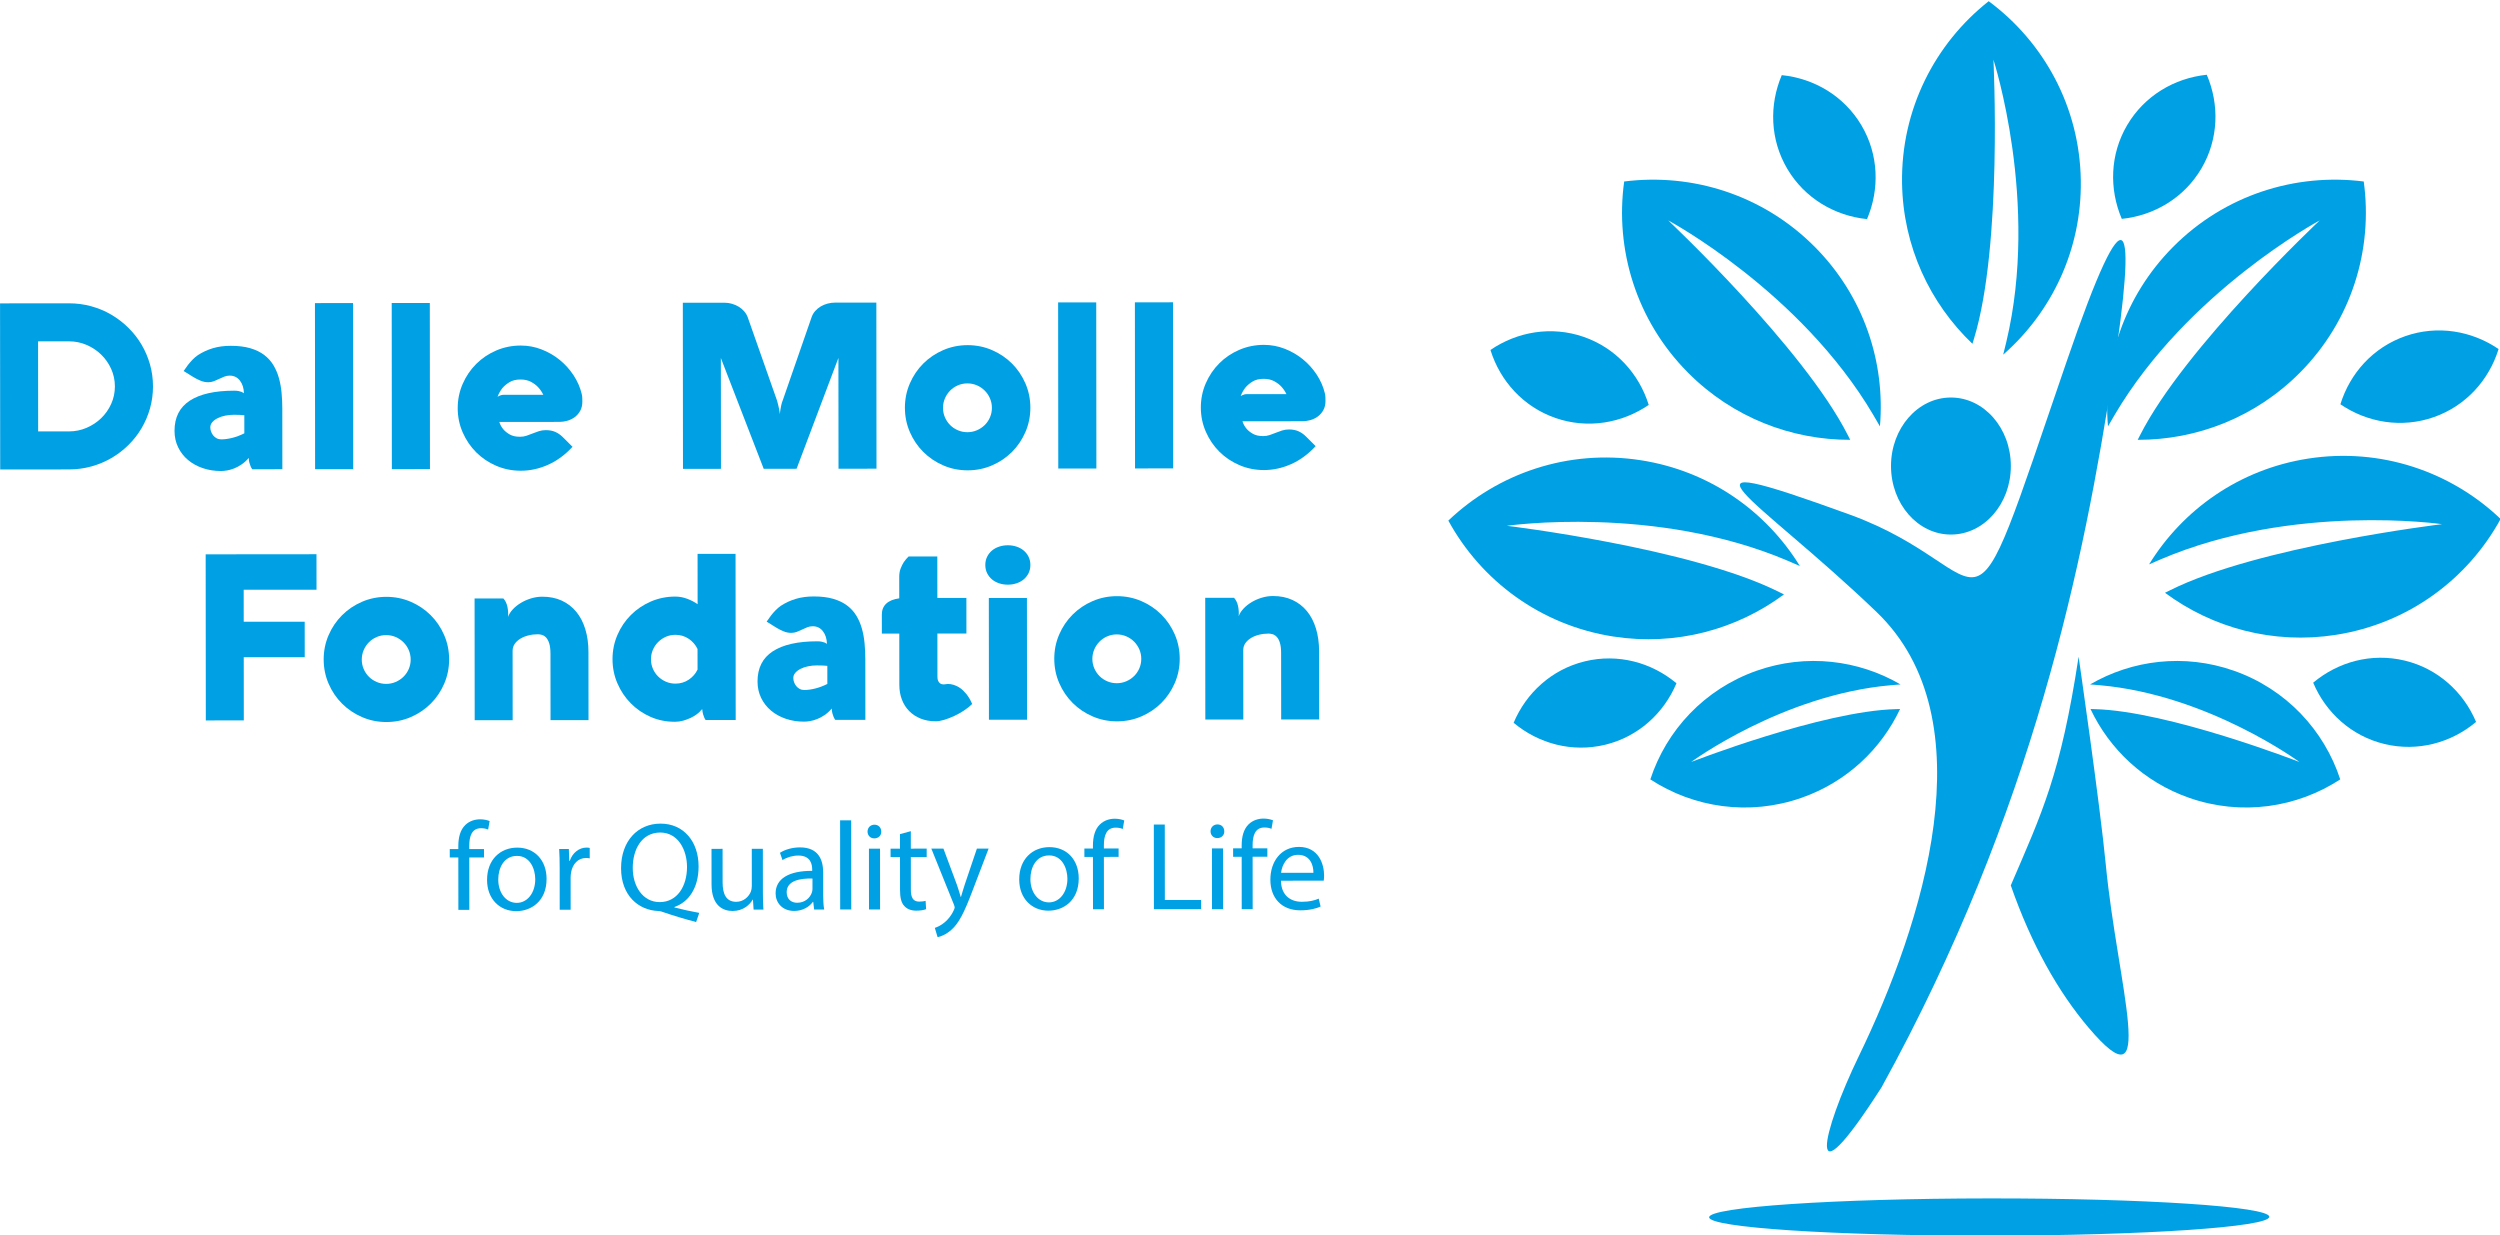 <?xml version="1.0" encoding="UTF-8"?>
<svg width="500" height="247" version="1.1" viewBox="0 0 500 247" xml:space="preserve" xmlns="http://www.w3.org/2000/svg" xmlns:cc="http://creativecommons.org/ns#" xmlns:dc="http://purl.org/dc/elements/1.1/" xmlns:rdf="http://www.w3.org/1999/02/22-rdf-syntax-ns#"><defs><clipPath id="clipPath18"><path d="M 0,841.89 H 595.276 V 0 H 0 Z"/></clipPath></defs><g transform="matrix(.968 0 0 -.966 -43.236 559.35)"><g clip-path="url(#clipPath18)"><g transform="translate(412.8 563.48)"><path d="m0 0c6.677-0.682 12.868-4.309 16.457-10.383s3.779-13.247 1.155-19.424c-6.677 0.682-12.868 4.309-16.457 10.383s-3.779 13.247-1.155 19.424" fill="#00a0e4" fill-rule="evenodd"/></g><g transform="translate(500.61 563.56)"><path d="m0 0c-6.676-0.694-12.86-4.332-16.438-10.413-3.578-6.08-3.755-13.253-1.12-19.426 6.676 0.694 12.86 4.332 16.438 10.413 3.578 6.08 3.755 13.253 1.12 19.426" fill="#00a0e4" fill-rule="evenodd"/></g><g transform="translate(455.66 330.92)" fill="#00a0e4"><path d="m0 0c-31.953-0.029-57.864-1.78-57.863-3.91 2e-3 -2.13 25.917-3.834 57.87-3.805s57.865 1.78 57.863 3.91-25.917 3.834-57.87 3.805" fill="#00a0e4" fill-rule="evenodd"/></g><g transform="translate(357.4 429.39)"><path d="m0 0c2.594 6.19 7.864 11.059 14.719 12.727s13.774-0.236 18.921-4.543c-2.594-6.19-7.864-11.059-14.719-12.727-6.855-1.667-13.773 0.236-18.921 4.543" fill="#00a0e4" fill-rule="evenodd"/></g><g transform="translate(352.61 506.58)"><path d="m0 0c5.537 3.793 12.606 5.024 19.269 2.707 6.664-2.318 11.443-7.67 13.431-14.08-5.537-3.794-12.606-5.025-19.269-2.707-6.664 2.317-11.443 7.67-13.431 14.08" fill="#00a0e4" fill-rule="evenodd"/></g><g transform="translate(556.25 429.57)"><path d="m0 0c-2.605 6.186-7.884 11.045-14.742 12.7-6.858 1.656-13.773-0.26-18.913-4.577 2.605-6.185 7.884-11.044 14.742-12.7 6.858-1.655 13.773 0.261 18.913 4.577" fill="#00a0e4" fill-rule="evenodd"/></g><g transform="translate(560.9 506.77)"><path d="m0 0c-5.544 3.783-12.615 5.001-19.274 2.672-6.659-2.33-11.429-7.69-13.406-14.105 5.544-3.783 12.616-5.001 19.275-2.671 6.659 2.329 11.429 7.69 13.405 14.104" fill="#00a0e4" fill-rule="evenodd"/></g><g fill="#00a0e4"><g transform="translate(433.43 353.95)"><path d="m0 0c31.547 57.428 41.823 109.14 47.812 147.93 4.966 32.169 3.268 39.882-9.542 2.433-22.228-64.979-12.792-43.495-44.829-31.828-40.434 14.724-19.484 3.895 5.527-20.167 23.096-22.221 9.562-64.56-3.661-91.904-7.637-15.792-11.545-31.892 4.693-6.465" fill="#00a0e4" fill-rule="evenodd"/></g><g transform="translate(460.13 482.56)"><path d="m0 0c7e-3 -7.835-5.53-14.192-12.368-14.198-6.837-7e-3 -12.386 6.34-12.393 14.176-7e-3 7.835 5.53 14.192 12.368 14.198 6.837 6e-3 12.386-6.341 12.393-14.176" fill="#00a0e4" fill-rule="evenodd"/></g><g transform="translate(479.74 400.08)"><path d="m0 0c2.423-25.2 11.017-51.041-3.58-33.774-6.119 7.237-11.733 17.009-16.043 29.421 6.48 15.106 10.291 22.908 14.015 47.344 0 0 4.401-30.438 5.608-42.991" fill="#00a0e4" fill-rule="evenodd"/></g></g><g transform="translate(426.43 488.98)"><path d="m0 0c-9.159 18.096-37.098 44.427-37.098 44.427s27.336-14.673 42.398-40.313c0.491-0.838 0.934-1.606 1.352-2.338 1.137 13.268-3.327 26.932-13.427 37.136-10.715 10.825-25.388 15.354-39.416 13.568-1.929-14.009 2.449-28.728 13.163-39.552 9.226-9.321 21.387-13.961 33.544-13.934-0.168 0.324-0.336 0.65-0.516 1.006" fill="#00a0e4" fill-rule="evenodd"/></g><g transform="translate(452.52 508.94)"><path d="m0 0c5.928 19.396 4.013 57.74 4.013 57.74s9.554-29.517 2.659-58.444c-0.225-0.944-0.438-1.805-0.644-2.623 10.01 8.784 16.255 21.731 16.037 36.087-0.23 15.229-7.677 28.658-19.032 37.087-11.095-8.769-18.132-22.417-17.902-37.646 0.199-13.113 5.757-24.883 14.544-33.284 0.104 0.349 0.208 0.701 0.325 1.083" fill="#00a0e4" fill-rule="evenodd"/></g><g transform="translate(412.24 456.47)" fill="#00a0e4"><path d="m0 0c-18.117 9.117-56.233 13.705-56.233 13.705s30.706 4.433 58.053-7.248c0.893-0.381 1.706-0.736 2.477-1.077-6.967 11.349-18.674 19.69-32.861 21.9-15.049 2.344-29.543-2.728-39.768-12.497 6.769-12.416 19.034-21.657 34.083-24.001 12.958-2.018 25.497 1.472 35.261 8.715-0.326 0.161-0.655 0.323-1.012 0.503" fill="#00a0e4" fill-rule="evenodd"/></g><g transform="translate(492.99 456.81)"><path d="m0 0c18.117 9.117 56.233 13.705 56.233 13.705s-30.706 4.433-58.053-7.248c-0.893-0.381-1.706-0.736-2.477-1.077 6.967 11.349 18.674 19.69 32.861 21.9 15.049 2.344 29.543-2.728 39.768-12.497-6.769-12.416-19.034-21.657-34.083-24.001-12.958-2.018-25.497 1.472-35.261 8.715 0.326 0.161 0.655 0.323 1.012 0.503" fill="#00a0e4" fill-rule="evenodd"/></g><g transform="translate(486.85 488.98)"><path d="m0 0c9.159 18.096 37.098 44.427 37.098 44.427s-27.336-14.673-42.398-40.313c-0.491-0.838-0.934-1.606-1.352-2.338-1.136 13.268 3.327 26.932 13.427 37.136 10.715 10.825 25.388 15.354 39.416 13.568 1.929-14.009-2.449-28.728-13.163-39.552-9.226-9.321-21.387-13.961-33.544-13.934 0.168 0.324 0.336 0.65 0.516 1.006" fill="#00a0e4" fill-rule="evenodd"/></g><g transform="translate(436.39 432.22)"><path d="m0 0c-15.309-0.397-42.311-10.945-42.311-10.945s18.852 13.907 41.218 15.891c0.731 0.065 1.398 0.119 2.033 0.167-8.686 5.067-19.453 6.44-29.682 2.848-10.851-3.81-18.686-12.357-22.004-22.506 8.935-5.847 20.393-7.62 31.244-3.81 9.343 3.281 16.442 10.078 20.355 18.382-0.275-0.01-0.552-0.019-0.853-0.027" fill="#00a0e4" fill-rule="evenodd"/></g><g transform="translate(477.44 432.22)"><path d="m0 0c15.309-0.397 42.311-10.945 42.311-10.945s-18.852 13.907-41.218 15.891c-0.731 0.065-1.398 0.119-2.033 0.167 8.686 5.067 19.453 6.44 29.682 2.848 10.851-3.81 18.686-12.357 22.004-22.506-8.935-5.847-20.393-7.62-31.244-3.81-9.343 3.281-16.442 10.078-20.355 18.382 0.275-0.01 0.552-0.019 0.853-0.027" fill="#00a0e4" fill-rule="evenodd"/></g><g transform="translate(139.37 390.66)"><path d="m0 0-0.01 10.842-1.768-1e-3 -2e-3 1.742 1.769 1e-3 -1e-3 0.599c-2e-3 1.768 0.387 3.38 1.452 4.395 0.857 0.833 2.001 1.172 3.067 1.172 0.806 1e-3 1.509-0.18 1.951-0.361l-0.311-1.769c-0.338 0.156-0.806 0.285-1.456 0.285-1.95-2e-3 -2.443-1.718-2.441-3.642v-0.677l3.042 3e-3 2e-3 -1.742-3.042-3e-3 0.01-10.842z" fill="#00a0e4"/></g><g transform="translate(147.61 396.94)"><path d="m0 0c2e-3 -2.756 1.59-4.834 3.827-4.833 2.183 2e-3 3.819 2.059 3.817 4.893-2e-3 2.131-1.071 4.835-3.775 4.832s-3.871-2.5-3.869-4.892m9.984 0.14c4e-3 -4.655-3.218-6.686-6.26-6.689-3.406-3e-3 -6.035 2.491-6.038 6.469-4e-3 4.212 2.75 6.685 6.233 6.688 3.615 3e-3 6.061-2.621 6.065-6.468" fill="#00a0e4"/></g><g transform="translate(160.3 399.34)"><path d="m0 0c-1e-3 1.482-0.028 2.756-0.107 3.926l2.002 2e-3 0.08-2.47h0.104c0.57 1.691 1.947 2.758 3.482 2.759 0.259 1e-3 0.441-0.025 0.649-0.077l2e-3 -2.159c-0.233 0.053-0.467 0.079-0.78 0.078-1.612-1e-3 -2.754-1.225-3.065-2.941-0.052-0.312-0.103-0.676-0.103-1.066l6e-3 -6.708-2.262-2e-3z" fill="#00a0e4"/></g><g transform="translate(186.61 399.55)"><path d="m0 0c-3e-3 3.51-1.827 7.123-5.544 7.12-3.823-4e-3 -5.692-3.542-5.663-7.338-0.022-3.719 2.035-7.071 5.571-7.068 3.614 4e-3 5.639 3.282 5.636 7.286m1.882-11.413c-2.366 0.622-4.681 1.322-6.71 2.022-0.364 0.13-0.728 0.26-1.066 0.259-4.16 0.153-7.725 3.217-7.731 8.86-4e-3 5.616 3.424 9.233 8.157 9.237 4.758 5e-3 7.855-3.685 7.86-8.859 4e-3 -4.498-2.074-7.386-4.985-8.403v-0.104c1.743-0.44 3.641-0.854 5.124-1.113z" fill="#00a0e4"/></g><g transform="translate(202.29 394.15)"><path d="m0 0c1e-3 -1.3 0.028-2.444 0.106-3.432l-2.027-2e-3 -0.132 2.054h-0.052c-0.597-1.015-1.922-2.342-4.158-2.344-1.976-2e-3 -4.343 1.088-4.347 5.508l-7e-3 7.359 2.288 2e-3 7e-3 -6.968c2e-3 -2.392 0.731-4.004 2.811-4.002 1.534 2e-3 2.599 1.069 3.014 2.083 0.13 0.338 0.208 0.754 0.207 1.17l-6e-3 7.722 2.288 2e-3z" fill="#00a0e4"/></g><g transform="translate(212.53 397.15)"><path d="m0 0c-2.496 0.05-5.33-0.395-5.327-2.839 1e-3 -1.482 0.99-2.183 2.16-2.182 1.638 1e-3 2.677 1.042 3.04 2.109 0.077 0.234 0.129 0.494 0.129 0.728zm0.344-6.422-0.184 1.586h-0.077c-0.702-0.989-2.053-1.874-3.847-1.876-2.548-2e-3 -3.85 1.791-3.851 3.611-3e-3 3.042 2.699 4.708 7.561 4.687v0.26c-1e-3 1.04-0.288 2.912-2.863 2.91-1.169-1e-3 -2.391-0.367-3.274-0.94l-0.522 1.508c1.039 0.677 2.547 1.12 4.133 1.122 3.848 4e-3 4.787-2.622 4.789-5.144l4e-3 -4.706c1e-3 -1.093 0.055-2.158 0.211-3.016z" fill="#00a0e4"/></g><g transform="translate(218.24 409.2)"><path d="m0 0 2.288 2e-3 0.017-18.461-2.288-2e-3z" fill="#00a0e4"/></g><g transform="translate(224.21 390.74)"><path d="m0 0-0.011 12.584 2.288 2e-3 0.011-12.584zm2.534 16.123c0.027-0.78-0.545-1.404-1.455-1.405-0.806-1e-3 -1.378 0.622-1.379 1.402-1e-3 0.806 0.596 1.431 1.428 1.432 0.859 1e-3 1.405-0.623 1.406-1.429" fill="#00a0e4"/></g><g transform="translate(232.85 406.95)"><path d="m0 0 3e-3 -3.614 3.276 3e-3 2e-3 -1.743-3.276-2e-3 6e-3 -6.787c2e-3 -1.56 0.444-2.443 1.718-2.442 0.598 1e-3 1.04 0.079 1.326 0.157l0.106-1.716c-0.442-0.182-1.144-0.313-2.028-0.314-1.066 0-1.925 0.337-2.471 0.96-0.651 0.675-0.886 1.793-0.887 3.275l-6e-3 6.865-1.95-2e-3 -2e-3 1.742 1.95 2e-3 -3e-3 3.016z" fill="#00a0e4"/></g><g transform="translate(239.59 403.34)"><path d="m0 0 2.763-7.434c0.287-0.832 0.599-1.819 0.808-2.573h0.052c0.233 0.754 0.493 1.716 0.804 2.627l2.49 7.386 2.417 2e-3 -3.423-8.973c-1.635-4.318-2.751-6.529-4.309-7.882-1.118-0.989-2.235-1.381-2.808-1.485l-0.573 1.923c0.571 0.183 1.325 0.548 2.001 1.12 0.623 0.495 1.403 1.38 1.922 2.55 0.104 0.235 0.181 0.416 0.181 0.547 0 0.129-0.052 0.312-0.157 0.598l-4.664 11.592z" fill="#00a0e4"/></g><g transform="translate(257.56 397.04)"><path d="m0 0c2e-3 -2.756 1.59-4.834 3.827-4.833 2.183 2e-3 3.819 2.058 3.817 4.892-2e-3 2.132-1.071 4.835-3.775 4.833-2.704-3e-3 -3.871-2.5-3.869-4.892m9.984 0.14c4e-3 -4.655-3.218-6.686-6.26-6.689-3.406-3e-3 -6.035 2.491-6.038 6.469-4e-3 4.212 2.75 6.685 6.233 6.688 3.615 3e-3 6.061-2.621 6.065-6.468" fill="#00a0e4"/></g><g transform="translate(270.49 390.78)"><path d="m0 0-0.01 10.842-1.768-1e-3 -2e-3 1.742 1.769 1e-3 -1e-3 0.599c-2e-3 1.768 0.387 3.38 1.452 4.395 0.857 0.833 2.001 1.172 3.067 1.173 0.806 0 1.509-0.181 1.951-0.362l-0.311-1.768c-0.338 0.155-0.806 0.284-1.456 0.284-1.95-2e-3 -2.443-1.718-2.441-3.642v-0.677l3.042 3e-3 2e-3 -1.742-3.042-3e-3 0.01-10.842z" fill="#00a0e4"/></g><g transform="translate(283.06 408.32)"><path d="m0 0 2.262 2e-3 0.014-15.627 7.488 7e-3 2e-3 -1.898-9.75-8e-3z" fill="#00a0e4"/></g><g transform="translate(295.08 390.8)"><path d="m0 0-0.012 12.584 2.288 2e-3 0.012-12.584zm2.534 16.123c0.027-0.78-0.546-1.404-1.455-1.405-0.807-1e-3 -1.379 0.623-1.38 1.403-1e-3 0.806 0.597 1.43 1.429 1.431 0.858 1e-3 1.405-0.623 1.406-1.429" fill="#00a0e4"/></g><g transform="translate(301.22 390.81)"><path d="m0 0-0.01 10.842-1.768-2e-3 -2e-3 1.743 1.768 1e-3v0.599c-2e-3 1.768 0.387 3.379 1.452 4.395 0.857 0.833 2.001 1.172 3.067 1.172 0.806 1e-3 1.509-0.18 1.95-0.361l-0.31-1.769c-0.337 0.155-0.807 0.285-1.457 0.284-1.95-1e-3 -2.442-1.717-2.44-3.641v-0.677l3.042 3e-3 2e-3 -1.742-3.042-3e-3 0.01-10.842z" fill="#00a0e4"/></g><g transform="translate(316.03 398.34)"><path d="m0 0c0.024 1.456-0.602 3.718-3.176 3.715-2.313-2e-3 -3.326-2.134-3.507-3.721zm-6.707-1.644c0.056-3.094 2.032-4.367 4.32-4.364 1.638 1e-3 2.625 0.288 3.484 0.653l0.391-1.638c-0.805-0.364-2.183-0.781-4.186-0.783-3.874-4e-3 -6.19 2.542-6.194 6.338-3e-3 3.796 2.231 6.789 5.897 6.792 4.107 3e-3 5.204-3.61 5.206-5.924 0-0.468-0.053-0.832-0.077-1.066z" fill="#00a0e4"/></g><g fill="#00a0e4"><g transform="translate(58.932 489.72)"><path d="m0 0c1.264 1e-3 2.467 0.246 3.611 0.735 1.143 0.489 2.151 1.154 3.022 1.995s1.562 1.829 2.074 2.966c0.51 1.136 0.766 2.344 0.764 3.624-1e-3 1.28-0.258 2.488-0.771 3.624-0.513 1.135-1.206 2.126-2.079 2.974-0.873 0.847-1.882 1.514-3.026 2.001s-2.348 0.73-3.612 0.729l-6.384-6e-3 0.017-18.648zm-14.226-7.885-0.031 34.392 14.233 0.013c1.584 1e-3 3.115-0.201 4.596-0.608 1.48-0.407 2.861-0.985 4.141-1.736 1.281-0.752 2.454-1.65 3.519-2.697 1.064-1.047 1.974-2.207 2.727-3.478s1.338-2.638 1.756-4.102c0.417-1.463 0.626-2.987 0.628-4.571 1e-3 -1.584-0.205-3.108-0.619-4.573-0.416-1.464-0.998-2.833-1.749-4.106s-1.658-2.433-2.721-3.482-2.234-1.946-3.513-2.691c-1.28-0.745-2.659-1.323-4.139-1.732-1.479-0.409-3.011-0.615-4.595-0.616z" fill="#00a0e4"/></g><g transform="translate(90.374 488.07)"><path d="m0 0c0.704 1e-3 1.467 0.105 2.292 0.314 0.823 0.209 1.651 0.522 2.482 0.938l-3e-3 3.745c-0.272 0.031-0.584 0.055-0.936 0.071-0.352 0.015-0.76 0.023-1.224 0.022-0.624 0-1.228-0.06-1.812-0.181-0.584-0.12-1.104-0.297-1.559-0.53-0.456-0.232-0.82-0.508-1.092-0.828-0.272-0.321-0.407-0.673-0.407-1.057 1e-3 -0.288 0.052-0.58 0.157-0.876 0.104-0.296 0.253-0.563 0.445-0.804 0.192-0.239 0.428-0.435 0.708-0.586 0.281-0.153 0.596-0.228 0.949-0.228m-7.766 14.153c0.272 0.416 0.568 0.832 0.888 1.249 0.271 0.352 0.583 0.712 0.935 1.081 0.351 0.368 0.727 0.688 1.127 0.961 0.959 0.625 1.991 1.101 3.094 1.431 1.104 0.328 2.336 0.494 3.696 0.495 1.552 2e-3 2.896-0.165 4.033-0.5 1.136-0.335 2.096-0.802 2.881-1.402 0.784-0.599 1.421-1.31 1.91-2.134s0.865-1.715 1.13-2.675 0.446-1.972 0.543-3.035c0.097-1.064 0.146-2.14 0.147-3.228l0.011-12.576-6.216-6e-3c-0.144 0.192-0.265 0.408-0.36 0.648-0.081 0.208-0.161 0.452-0.241 0.731-0.081 0.28-0.12 0.604-0.121 0.973-0.463-0.545-0.955-0.994-1.475-1.346-0.519-0.353-1.031-0.629-1.535-0.829-0.504-0.201-0.992-0.341-1.463-0.422-0.472-0.08-0.892-0.12-1.26-0.121-1.344-1e-3 -2.601 0.198-3.769 0.597-1.168 0.398-2.185 0.961-3.049 1.689-0.865 0.727-1.546 1.602-2.043 2.626s-0.746 2.16-0.747 3.407c-3e-3 2.784 1.047 4.865 3.15 6.243s5.162 2.069 9.179 2.073c0.367 0 0.679-0.028 0.935-0.083 0.256-0.056 0.465-0.116 0.624-0.18 0.177-0.08 0.329-0.168 0.457-0.263-0.033 1.071-0.314 1.947-0.842 2.627-0.529 0.679-1.234 1.019-2.113 1.018-0.401 0-0.777-0.073-1.129-0.217-0.351-0.144-0.703-0.301-1.055-0.469-0.351-0.168-0.707-0.325-1.067-0.469-0.361-0.144-0.756-0.217-1.188-0.217-0.528-1e-3 -1.052 0.107-1.572 0.322-0.521 0.216-1.005 0.459-1.453 0.731z" fill="#00a0e4"/></g><g transform="translate(117.61 516.29)"><path d="m0 0 0.031-34.392-7.872-7e-3 -0.031 34.392z" fill="#00a0e4"/></g><g transform="translate(133.47 516.31)"><path d="m0 0 0.031-34.392-7.872-7e-3 -0.031 34.392z" fill="#00a0e4"/></g><g transform="translate(156.92 497.3)"><path d="m0 0c-0.289 0.592-0.649 1.12-1.082 1.583-0.368 0.4-0.853 0.764-1.453 1.091s-1.332 0.491-2.196 0.49c-0.912-1e-3 -1.672-0.189-2.279-0.566-0.609-0.377-1.096-0.789-1.464-1.237-0.415-0.528-0.742-1.121-0.982-1.777 0.096 0.063 0.208 0.128 0.336 0.192 0.112 0.048 0.24 0.097 0.384 0.144 0.144 0.048 0.304 0.073 0.48 0.073zm8.065-1.409c1e-3 -0.752-0.151-1.396-0.454-1.931-0.304-0.537-0.687-0.973-1.151-1.31-0.464-0.336-0.972-0.58-1.523-0.733-0.552-0.153-1.084-0.229-1.596-0.229l-12.432-0.012c0.176-0.576 0.457-1.088 0.841-1.535 0.321-0.383 0.757-0.736 1.309-1.055 0.552-0.32 1.269-0.479 2.149-0.478 0.464 0 0.908 0.073 1.332 0.217 0.423 0.145 0.843 0.301 1.259 0.469 0.416 0.169 0.844 0.325 1.284 0.47 0.439 0.144 0.915 0.216 1.427 0.217 0.752 1e-3 1.408-0.123 1.969-0.37 0.56-0.248 1.08-0.611 1.561-1.091l1.994-1.99c-1.519-1.649-3.198-2.887-5.037-3.713s-3.719-1.239-5.639-1.241c-1.792-2e-3 -3.481 0.337-5.065 1.016-1.585 0.678-2.965 1.605-4.142 2.78s-2.111 2.55-2.8 4.125c-0.69 1.575-1.035 3.251-1.037 5.027-1e-3 1.776 0.341 3.452 1.027 5.029 0.687 1.577 1.618 2.954 2.793 4.131s2.554 2.106 4.137 2.787c1.583 0.682 3.271 1.023 5.063 1.025 1.489 2e-3 2.92-0.265 4.297-0.8 1.376-0.535 2.625-1.257 3.746-2.168 1.121-0.912 2.082-1.978 2.883-3.202 0.801-1.223 1.362-2.515 1.683-3.875 0.065-0.255 0.101-0.54 0.109-0.852 9e-3 -0.312 0.013-0.548 0.013-0.708" fill="#00a0e4"/></g><g transform="translate(225.76 482)"><path d="m0 0-7.848-7e-3 -0.021 22.944-8.643-22.952-6.792-6e-3 -8.853 22.936 0.021-22.944-7.848-8e-3 -0.031 34.392 8.592 8e-3c0.544 1e-3 1.072-0.075 1.585-0.226 0.511-0.152 0.979-0.359 1.404-0.623 0.424-0.264 0.796-0.584 1.117-0.959 0.32-0.376 0.56-0.787 0.721-1.235l6.039-17.203c0.08-0.256 0.157-0.544 0.229-0.864 0.073-0.32 0.141-0.624 0.205-0.912 0.064-0.336 0.121-0.688 0.169-1.055 0.015 0.352 0.055 0.696 0.119 1.032 0.048 0.288 0.107 0.596 0.179 0.924s0.163 0.62 0.276 0.877l5.96 17.213c0.159 0.48 0.407 0.912 0.742 1.296 0.336 0.385 0.72 0.705 1.152 0.961 0.431 0.257 0.903 0.453 1.415 0.59 0.512 0.136 1.024 0.205 1.536 0.205l8.544 8e-3z" fill="#00a0e4"/></g><g transform="translate(239.5 494.59)"><path d="m0 0c0-0.688 0.133-1.34 0.397-1.956 0.265-0.615 0.626-1.151 1.082-1.607 0.457-0.455 0.993-0.815 1.609-1.078 0.616-0.264 1.268-0.395 1.956-0.394 0.688 0 1.34 0.133 1.956 0.397 0.616 0.265 1.155 0.626 1.619 1.082s0.827 0.993 1.09 1.609c0.264 0.616 0.395 1.268 0.395 1.956-1e-3 0.688-0.134 1.34-0.398 1.956-0.265 0.616-0.629 1.155-1.094 1.618-0.464 0.464-1.004 0.828-1.62 1.091-0.617 0.263-1.269 0.395-1.957 0.395-0.688-1e-3 -1.34-0.134-1.955-0.398-0.616-0.265-1.152-0.629-1.607-1.094-0.456-0.464-0.816-1.004-1.079-1.62-0.264-0.617-0.395-1.27-0.394-1.957m-7.872 0.017c-2e-3 1.776 0.336 3.452 1.015 5.029 0.678 1.576 1.606 2.954 2.781 4.13 1.174 1.178 2.55 2.107 4.125 2.788s3.251 1.023 5.027 1.025c1.776 1e-3 3.452-0.338 5.028-1.016 1.578-0.679 2.954-1.605 4.132-2.78 1.177-1.175 2.105-2.55 2.787-4.126 0.682-1.575 1.023-3.251 1.025-5.026 1e-3 -1.776-0.337-3.453-1.016-5.03-0.678-1.576-1.605-2.953-2.78-4.13s-2.55-2.107-4.126-2.788c-1.575-0.681-3.251-1.023-5.026-1.024-1.776-2e-3 -3.453 0.336-5.029 1.015-1.577 0.679-2.954 1.605-4.131 2.78-1.177 1.176-2.107 2.551-2.788 4.126s-1.023 3.251-1.024 5.027" fill="#00a0e4"/></g><g transform="translate(271.16 516.43)"><path d="m0 0 0.031-34.392-7.872-7e-3 -0.031 34.392z" fill="#00a0e4"/></g><g transform="translate(287.02 516.45)"><path d="m0 0 0.031-34.392-7.873-7e-3 -0.031 34.392z" fill="#00a0e4"/></g><g transform="translate(310.46 497.44)"><path d="m0 0c-0.288 0.591-0.649 1.119-1.081 1.583-0.369 0.399-0.853 0.763-1.453 1.091-0.601 0.327-1.333 0.49-2.196 0.49-0.913-1e-3 -1.672-0.19-2.28-0.566-0.608-0.377-1.095-0.79-1.463-1.238-0.416-0.528-0.743-1.121-0.982-1.777 0.096 0.064 0.208 0.128 0.335 0.193 0.112 0.048 0.24 0.096 0.384 0.144s0.303 0.072 0.48 0.072zm8.066-1.409c0-0.752-0.151-1.396-0.455-1.932-0.303-0.537-0.687-0.973-1.15-1.309-0.464-0.336-0.972-0.581-1.524-0.733-0.552-0.153-1.083-0.229-1.595-0.23l-12.432-0.011c0.176-0.576 0.457-1.088 0.841-1.536 0.319-0.383 0.757-0.735 1.309-1.054 0.551-0.32 1.268-0.479 2.148-0.478 0.464 0 0.907 0.072 1.332 0.217 0.424 0.144 0.844 0.301 1.26 0.469s0.843 0.325 1.283 0.469c0.439 0.144 0.916 0.217 1.428 0.218 0.752 0 1.408-0.123 1.968-0.371 0.561-0.247 1.081-0.611 1.561-1.09l1.994-1.991c-1.518-1.649-3.197-2.887-5.036-3.712-1.84-0.826-3.72-1.239-5.64-1.241-1.792-2e-3 -3.479 0.336-5.064 1.015s-2.966 1.605-4.144 2.78c-1.176 1.176-2.11 2.551-2.798 4.126-0.69 1.575-1.036 3.251-1.038 5.027-1e-3 1.776 0.342 3.452 1.028 5.029 0.686 1.576 1.617 2.954 2.792 4.13 1.176 1.178 2.554 2.107 4.138 2.788 1.583 0.681 3.271 1.023 5.063 1.025 1.488 1e-3 2.92-0.266 4.297-0.8 1.376-0.536 2.625-1.258 3.746-2.169 1.12-0.911 2.081-1.978 2.883-3.202 0.801-1.223 1.362-2.514 1.683-3.874 0.064-0.255 0.101-0.54 0.109-0.852s0.012-0.548 0.013-0.708" fill="#00a0e4"/></g><g transform="translate(107.62 450.32)"><path d="m0 0 7e-3 -7.344-12.6-0.011 0.011-13.08-7.848-7e-3 -0.031 34.392 22.896 0.021 7e-3 -7.345-15.048-0.013 6e-3 -6.624z" fill="#00a0e4"/></g><g transform="translate(119.41 442.48)"><path d="m0 0c0-0.688 0.133-1.34 0.397-1.956 0.265-0.615 0.625-1.151 1.082-1.607 0.457-0.455 0.993-0.815 1.609-1.078 0.616-0.264 1.268-0.395 1.956-0.394 0.688 0 1.34 0.133 1.956 0.397 0.616 0.265 1.155 0.626 1.619 1.082 0.463 0.456 0.827 0.993 1.09 1.609 0.264 0.616 0.395 1.268 0.395 1.956-1e-3 0.688-0.134 1.34-0.398 1.956-0.265 0.616-0.629 1.155-1.094 1.618-0.464 0.464-1.005 0.828-1.62 1.091-0.617 0.263-1.269 0.395-1.957 0.395-0.688-1e-3 -1.34-0.134-1.955-0.398-0.617-0.265-1.152-0.629-1.607-1.094-0.456-0.464-0.816-1.004-1.079-1.62-0.264-0.617-0.395-1.27-0.394-1.957m-7.872 0.017c-2e-3 1.776 0.336 3.452 1.015 5.029 0.678 1.576 1.606 2.954 2.781 4.13 1.174 1.178 2.55 2.107 4.125 2.788s3.251 1.023 5.027 1.025c1.776 1e-3 3.452-0.338 5.028-1.016 1.578-0.679 2.954-1.605 4.132-2.78 1.177-1.175 2.105-2.55 2.787-4.126 0.682-1.575 1.023-3.251 1.025-5.026 1e-3 -1.776-0.337-3.453-1.016-5.03-0.678-1.576-1.605-2.953-2.78-4.13s-2.55-2.107-4.126-2.788c-1.575-0.681-3.251-1.023-5.026-1.024-1.776-2e-3 -3.453 0.336-5.029 1.015-1.577 0.679-2.954 1.605-4.131 2.78-1.177 1.176-2.107 2.551-2.788 4.126s-1.023 3.251-1.024 5.027" fill="#00a0e4"/></g><g transform="translate(148.67 455.13)"><path d="m0 0c0.4-0.432 0.677-1 0.83-1.703 0.152-0.704 0.197-1.408 0.133-2.112 0.192 0.544 0.523 1.068 0.995 1.573 0.471 0.504 1.027 0.949 1.667 1.333 0.639 0.385 1.339 0.693 2.099 0.926s1.531 0.35 2.316 0.35c1.503 2e-3 2.844-0.27 4.021-0.812 1.176-0.543 2.172-1.31 2.989-2.302 0.817-0.991 1.442-2.194 1.876-3.609 0.433-1.416 0.651-2.997 0.652-4.74l0.013-14.088-7.848-7e-3 -0.013 13.728c-1e-3 0.896-0.085 1.611-0.253 2.148-0.169 0.535-0.385 0.943-0.65 1.223-0.264 0.28-0.549 0.463-0.852 0.551-0.304 0.087-0.584 0.132-0.84 0.131-0.688 0-1.348-0.081-1.98-0.241-0.632-0.161-1.188-0.39-1.667-0.686-0.48-0.296-0.864-0.653-1.151-1.069-0.288-0.416-0.432-0.888-0.431-1.416l0.013-14.376-7.848-8e-3 -0.023 25.201z" fill="#00a0e4"/></g><g transform="translate(184.23 437.5)"><path d="m0 0c1.008 1e-3 1.916 0.27 2.724 0.806 0.807 0.537 1.418 1.238 1.834 2.102l-4e-3 4.272c-0.417 0.864-1.03 1.567-1.838 2.111-0.809 0.542-1.717 0.814-2.725 0.813-0.704 0-1.36-0.133-1.968-0.397-0.608-0.266-1.143-0.63-1.606-1.094-0.464-0.465-0.828-1.005-1.091-1.621-0.263-0.617-0.395-1.269-0.394-1.956 0-0.689 0.133-1.341 0.397-1.956 0.265-0.616 0.629-1.152 1.094-1.607 0.464-0.456 1-0.816 1.609-1.078 0.608-0.264 1.264-0.395 1.968-0.395m12.439-7.525-6.216-5e-3c-0.112 0.144-0.208 0.319-0.288 0.527-0.081 0.176-0.161 0.404-0.241 0.684-0.081 0.28-0.136 0.62-0.169 1.02l-0.192-0.144c-0.208-0.288-0.503-0.577-0.887-0.865s-0.82-0.549-1.307-0.781c-0.488-0.233-1.008-0.425-1.56-0.578-0.552-0.152-1.091-0.229-1.62-0.229h-0.167c-1.761-1e-3 -3.417 0.341-4.969 1.027-1.553 0.687-2.91 1.621-4.071 2.805-1.162 1.183-2.078 2.557-2.752 4.125-0.673 1.567-1.011 3.231-1.012 4.991-2e-3 1.776 0.336 3.452 1.015 5.029 0.678 1.576 1.605 2.954 2.781 4.13 1.174 1.178 2.549 2.107 4.125 2.789 1.575 0.681 3.251 1.022 5.027 1.024 0.864 1e-3 1.7-0.155 2.508-0.466s1.517-0.682 2.125-1.114l-9e-3 10.416 7.848 7e-3z" fill="#00a0e4"/></g><g transform="translate(210.83 436.18)"><path d="m0 0c0.704 0 1.467 0.105 2.292 0.314 0.823 0.209 1.651 0.521 2.482 0.938l-3e-3 3.745c-0.272 0.031-0.584 0.055-0.936 0.07-0.352 0.016-0.76 0.024-1.224 0.023-0.624 0-1.228-0.061-1.812-0.181-0.584-0.121-1.104-0.298-1.56-0.53-0.455-0.232-0.819-0.508-1.091-0.829-0.272-0.32-0.407-0.672-0.407-1.056 0-0.288 0.052-0.58 0.157-0.876 0.104-0.296 0.253-0.564 0.445-0.804 0.192-0.239 0.428-0.435 0.708-0.587s0.596-0.227 0.949-0.227m-7.766 14.153c0.272 0.416 0.568 0.832 0.888 1.249 0.271 0.352 0.583 0.712 0.935 1.081 0.351 0.368 0.727 0.688 1.127 0.961 0.959 0.625 1.991 1.101 3.094 1.431 1.104 0.328 2.336 0.494 3.696 0.495 1.551 1e-3 2.896-0.165 4.032-0.5 1.137-0.335 2.097-0.803 2.882-1.402 0.784-0.599 1.421-1.311 1.91-2.134 0.489-0.824 0.865-1.715 1.13-2.675s0.446-1.972 0.543-3.035c0.097-1.065 0.146-2.141 0.147-3.228l0.011-12.577-6.216-5e-3c-0.144 0.191-0.265 0.408-0.36 0.647-0.081 0.208-0.161 0.453-0.241 0.732-0.081 0.28-0.121 0.604-0.121 0.972-0.463-0.544-0.955-0.993-1.475-1.345-0.519-0.353-1.031-0.629-1.535-0.829-0.504-0.201-0.992-0.341-1.463-0.422-0.472-0.08-0.892-0.121-1.26-0.121-1.344-1e-3 -2.601 0.198-3.769 0.597-1.168 0.398-2.185 0.961-3.049 1.689-0.865 0.726-1.546 1.602-2.043 2.626-0.497 1.023-0.746 2.16-0.747 3.407-3e-3 2.784 1.047 4.865 3.15 6.243s5.162 2.069 9.179 2.073c0.367 0 0.679-0.028 0.935-0.083 0.256-0.057 0.465-0.117 0.624-0.18 0.177-0.08 0.329-0.168 0.457-0.263-0.033 1.071-0.314 1.947-0.842 2.627-0.529 0.679-1.234 1.019-2.113 1.018-0.401-1e-3 -0.777-0.073-1.129-0.218-0.351-0.144-0.703-0.3-1.055-0.468-0.351-0.169-0.707-0.325-1.067-0.469-0.361-0.145-0.756-0.217-1.188-0.217-0.528-1e-3 -1.052 0.107-1.572 0.322-0.521 0.216-1.005 0.459-1.453 0.731z" fill="#00a0e4"/></g><g transform="translate(238.34 447.87)"><path d="m0 0 8e-3 -8.976c0-0.336 0.049-0.608 0.145-0.816s0.212-0.368 0.348-0.479c0.136-0.113 0.276-0.184 0.42-0.216s0.272-0.048 0.384-0.048c0.16 0 0.316 0.016 0.468 0.049 0.152 0.032 0.276 0.048 0.372 0.048 0.432 0 0.84-0.063 1.225-0.191 0.383-0.128 0.735-0.287 1.056-0.479 0.32-0.192 0.608-0.412 0.865-0.659 0.255-0.248 0.488-0.5 0.696-0.755 0.481-0.608 0.881-1.295 1.202-2.063-0.464-0.465-1.023-0.913-1.678-1.346-0.657-0.433-1.336-0.813-2.039-1.142-0.705-0.329-1.392-0.593-2.064-0.794-0.672-0.2-1.256-0.301-1.752-0.301-1.152-1e-3 -2.192 0.186-3.12 0.561-0.929 0.375-1.717 0.894-2.366 1.558-0.648 0.663-1.149 1.454-1.502 2.374s-0.529 1.932-0.53 3.036l-0.01 10.632-3.6-3e-3 -4e-3 3.936c-1e-3 0.944 0.302 1.699 0.91 2.268s1.503 0.933 2.687 1.095l-4e-3 4.464c0 0.64 0.099 1.216 0.299 1.728 0.199 0.512 0.418 0.953 0.658 1.321 0.288 0.416 0.615 0.8 0.983 1.153l5.928 5e-3 8e-3 -8.592 6 6e-3 7e-3 -7.369z" fill="#00a0e4"/></g><g transform="translate(256.84 455.23)"><path d="m0 0 0.023-25.2-7.872-8e-3 -0.023 25.201zm-8.598 6.832c-1e-3 0.624 0.122 1.188 0.37 1.692s0.58 0.933 0.995 1.285c0.416 0.352 0.908 0.625 1.475 0.817 0.568 0.193 1.172 0.29 1.812 0.29 0.64 1e-3 1.244-0.095 1.812-0.286 0.569-0.192 1.061-0.463 1.477-0.815 0.417-0.352 0.748-0.779 0.997-1.283 0.248-0.504 0.373-1.068 0.374-1.692s-0.123-1.188-0.37-1.692c-0.248-0.504-0.58-0.933-0.995-1.285-0.416-0.352-0.908-0.625-1.476-0.817-0.567-0.192-1.172-0.29-1.811-0.29-0.641-1e-3 -1.245 0.095-1.813 0.286-0.568 0.192-1.06 0.463-1.477 0.815-0.416 0.351-0.748 0.78-0.996 1.283-0.249 0.504-0.373 1.068-0.374 1.692" fill="#00a0e4"/></g><g transform="translate(270.36 442.62)"><path d="m0 0c0-0.688 0.133-1.34 0.397-1.956 0.265-0.616 0.625-1.151 1.082-1.607s0.993-0.815 1.609-1.078c0.616-0.264 1.268-0.395 1.956-0.395 0.688 1e-3 1.34 0.134 1.956 0.398 0.615 0.264 1.155 0.625 1.619 1.082 0.463 0.456 0.827 0.992 1.091 1.609 0.263 0.615 0.394 1.268 0.394 1.956s-0.133 1.34-0.398 1.956c-0.265 0.615-0.63 1.155-1.094 1.618-0.464 0.464-1.005 0.828-1.62 1.091-0.617 0.263-1.269 0.395-1.957 0.394-0.688 0-1.34-0.133-1.955-0.397-0.617-0.265-1.152-0.63-1.607-1.094-0.456-0.464-0.816-1.005-1.079-1.62-0.264-0.617-0.395-1.27-0.394-1.957m-7.872 0.017c-2e-3 1.775 0.336 3.452 1.015 5.028 0.678 1.577 1.606 2.954 2.781 4.131 1.174 1.177 2.55 2.106 4.125 2.788 1.575 0.681 3.251 1.023 5.027 1.024 1.776 2e-3 3.452-0.337 5.028-1.015 1.578-0.679 2.955-1.605 4.131-2.781 1.177-1.174 2.106-2.55 2.788-4.125 0.681-1.575 1.024-3.251 1.025-5.027 2e-3 -1.776-0.337-3.452-1.016-5.029-0.679-1.576-1.605-2.953-2.78-4.131-1.175-1.176-2.55-2.106-4.126-2.787-1.575-0.681-3.251-1.023-5.026-1.025-1.776-1e-3 -3.453 0.337-5.029 1.016-1.577 0.678-2.954 1.605-4.131 2.78s-2.107 2.55-2.788 4.125c-0.681 1.576-1.023 3.252-1.024 5.028" fill="#00a0e4"/></g><g transform="translate(299.63 455.27)"><path d="m0 0c0.399-0.432 0.677-1 0.829-1.703 0.152-0.704 0.196-1.408 0.134-2.112 0.192 0.544 0.522 1.068 0.995 1.573 0.471 0.504 1.026 0.949 1.666 1.333 0.64 0.385 1.34 0.694 2.1 0.926 0.758 0.233 1.531 0.35 2.315 0.35 1.504 2e-3 2.844-0.269 4.021-0.812s2.173-1.31 2.99-2.302c0.817-0.991 1.442-2.194 1.876-3.609 0.432-1.416 0.65-2.997 0.652-4.74l0.013-14.088-7.849-7e-3 -0.013 13.728c0 0.896-0.084 1.611-0.253 2.148-0.168 0.536-0.385 0.943-0.649 1.223s-0.549 0.464-0.852 0.551c-0.304 0.088-0.585 0.132-0.841 0.132-0.689-1e-3 -1.347-0.082-1.98-0.242-0.632-0.161-1.187-0.39-1.668-0.686-0.478-0.296-0.862-0.653-1.15-1.069-0.287-0.416-0.432-0.888-0.431-1.416l0.013-14.376-7.848-8e-3 -0.022 25.201z" fill="#00a0e4"/></g></g></g></g></svg>
